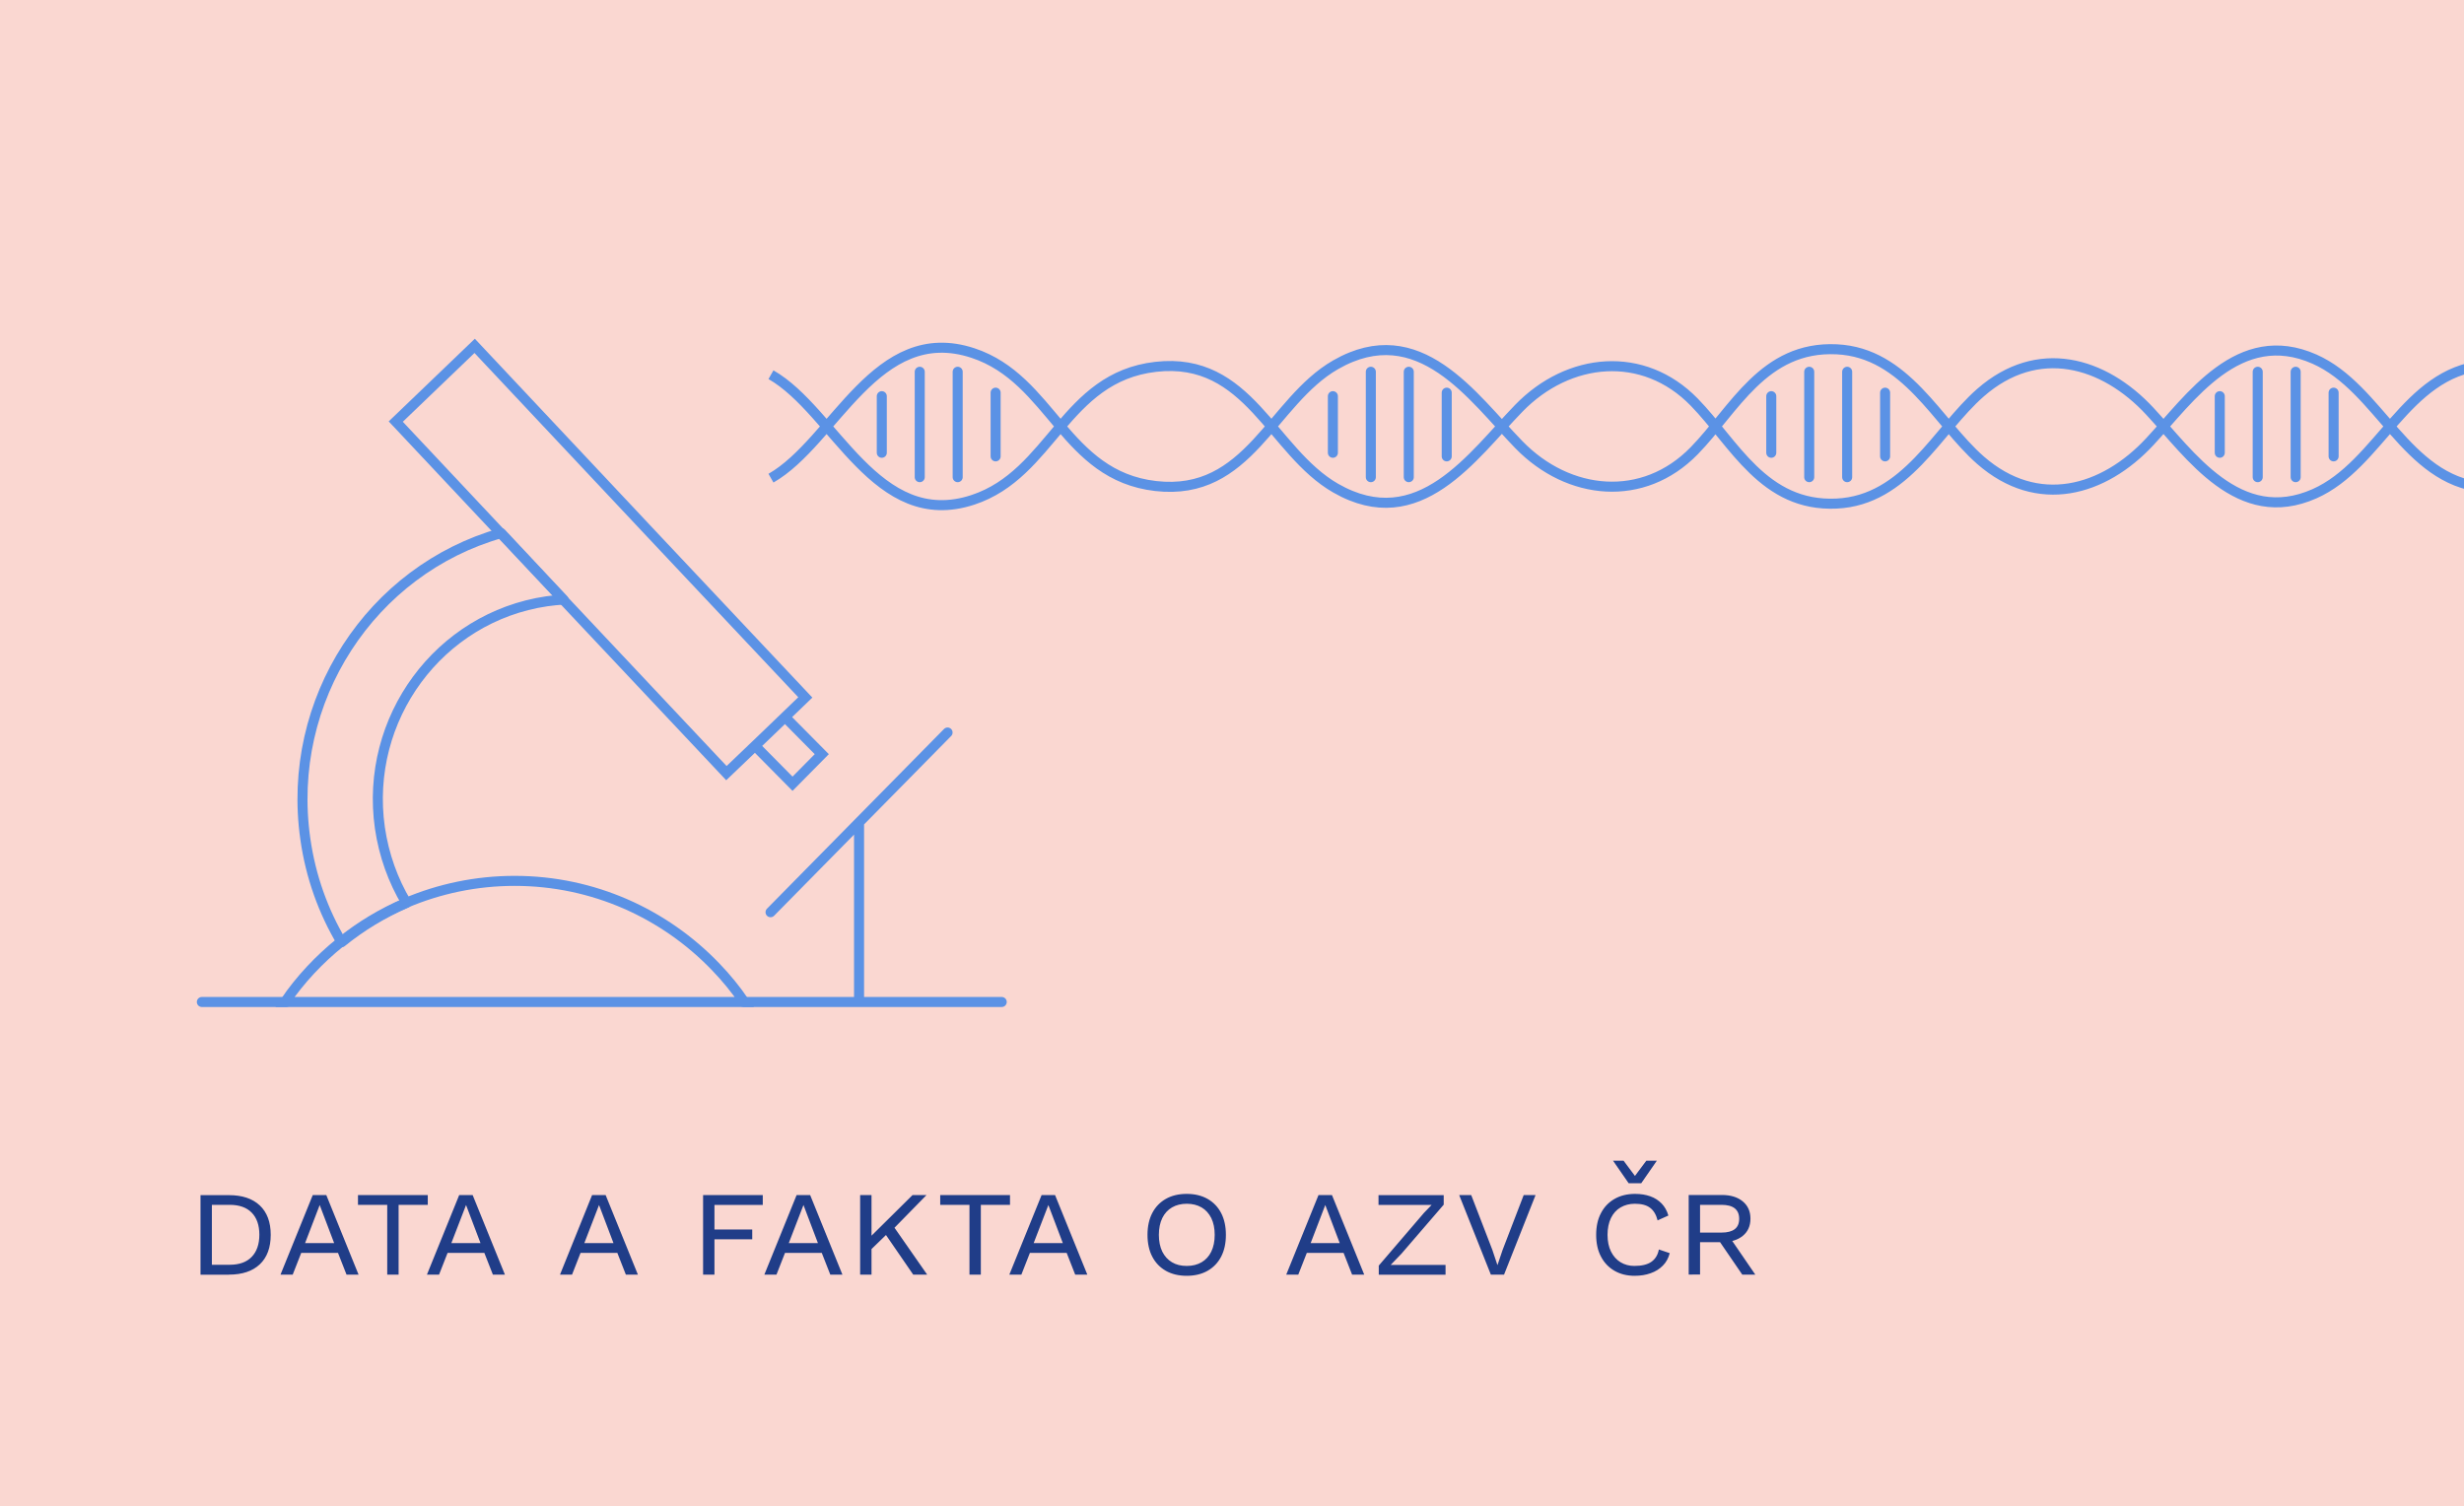 <?xml version="1.0" encoding="utf-8"?>
<!-- Generator: Adobe Illustrator 27.7.0, SVG Export Plug-In . SVG Version: 6.00 Build 0)  -->
<svg version="1.1" id="Vrstva_1" xmlns="http://www.w3.org/2000/svg" xmlns:xlink="http://www.w3.org/1999/xlink" x="0px" y="0px"
	 viewBox="0 0 294.8 180.2" style="enable-background:new 0 0 294.8 180.2;" xml:space="preserve">
<style type="text/css">
	.st0{fill:#FAD7D1;}
	
		.st1{clip-path:url(#SVGID_00000032644557184170865040000001217061330968798908_);fill:none;stroke:#5B92E5;stroke-width:1.2;stroke-linecap:round;stroke-linejoin:round;stroke-miterlimit:10;}
	
		.st2{clip-path:url(#SVGID_00000032644557184170865040000001217061330968798908_);fill:none;stroke:#5B92E5;stroke-width:1.2;stroke-miterlimit:10;}
	
		.st3{clip-path:url(#SVGID_00000032644557184170865040000001217061330968798908_);fill:none;stroke:#5B92E5;stroke-width:1.2;stroke-linejoin:round;}
	.st4{fill:none;stroke:#5B92E5;stroke-width:1.2;stroke-linecap:round;stroke-miterlimit:10;}
	.st5{clip-path:url(#SVGID_00000078040946477264976140000001467868676126827161_);fill:#203D88;}
</style>
<rect class="st0" width="294.8" height="180.2"/>
<g>
	<defs>
		<rect id="SVGID_1_" width="294.8" height="180.2"/>
	</defs>
	<clipPath id="SVGID_00000069365913295101733910000007994632928272578690_">
		<use xlink:href="#SVGID_1_"  style="overflow:visible;"/>
	</clipPath>
	
		<path style="clip-path:url(#SVGID_00000069365913295101733910000007994632928272578690_);fill:none;stroke:#5B92E5;stroke-width:1.2;stroke-linecap:round;stroke-linejoin:round;stroke-miterlimit:10;" d="
		M36.53,100.36c0.64,4.53,2.15,8.69,4.34,12.37c2.35-1.91,4.96-3.49,7.76-4.7c-1.6-2.67-2.7-5.71-3.18-8.99
		c-1.86-13.07,7.08-25.2,19.97-27.1c0.67-0.09,1.35-0.17,2.01-0.19l-7.47-7.97C44.43,68.18,34.16,83.72,36.53,100.36z M113.37,87.64
		l-21.18,21.5 M102.78,119.88V98.56 M24.15,119.88h10.1 M119.85,119.88h-17.07H90.99h-2.01"/>
	
		<path style="clip-path:url(#SVGID_00000069365913295101733910000007994632928272578690_);fill:none;stroke:#5B92E5;stroke-width:1.2;stroke-miterlimit:10;" d="
		M90.33,89.23l4.49,4.54l3.5-3.54l-4.4-4.44l-2.61,2.51L90.33,89.23z M47.35,50.44l12.58,13.39l7.5,7.97L86.91,92.5l3.42-3.27
		l0.98-0.94l2.61-2.51l2.43-2.34L77.98,63.93L56.79,41.38L47.35,50.44z M34.09,119.88h54.97c-1.03-1.49-2.17-2.9-3.44-4.21
		c-6.09-6.34-14.62-10.28-24.05-10.28c-4.62,0-9.03,0.95-13.03,2.65c-2.82,1.21-5.44,2.78-7.8,4.69
		C38.19,114.78,35.93,117.18,34.09,119.88z"/>
	
		<path style="clip-path:url(#SVGID_00000069365913295101733910000007994632928272578690_);fill:none;stroke:#5B92E5;stroke-width:1.2;stroke-linejoin:round;" d="
		M92.24,57.21c7.6-4.34,12.58-18.8,24.17-14.97c9.44,3.12,10.93,14.66,21.86,15.91c11.16,1.28,13.86-10.11,21.53-14.51
		c9.98-5.72,16.4,3.88,21.91,9.55c5.97,6.15,14.9,6.99,20.99,0.74c4.79-4.9,8.31-12.55,17.03-12.14
		c8.31,0.39,12.06,8.75,17.21,13.26c6.86,6.01,14.76,3.73,20.28-2.22c4.82-5.18,10.62-13.89,19.7-9.86
		c7.81,3.47,10.88,14.44,20.18,15.34c2.36,0.23,4.69-0.39,6.75-1.38 M92.24,44.83c7.6,4.34,12.58,18.8,24.17,14.97
		c9.44-3.12,10.93-14.66,21.86-15.91c11.16-1.28,13.86,10.11,21.53,14.51c9.98,5.72,16.4-3.88,21.91-9.55
		c5.97-6.15,14.9-6.99,20.99-0.74c4.79,4.9,8.31,12.55,17.03,12.14c8.31-0.39,12.06-8.75,17.21-13.26
		c6.86-6.01,14.76-3.73,20.28,2.22c4.82,5.18,10.62,13.89,19.7,9.86c7.81-3.47,10.88-14.44,20.18-15.34
		c2.36-0.23,4.69,0.39,6.75,1.38"/>
</g>
<path class="st4" d="M279.2,54.6v-7.62 M274.66,57.09V44.48 M270.12,57.09V44.48 M265.58,54.17V47.4 M225.54,54.6v-7.62 M221,57.09
	V44.48 M216.46,57.09V44.48 M211.92,54.17V47.4 M173.09,54.6v-7.62 M168.55,57.09V44.48 M164.01,57.09V44.48 M159.47,54.17V47.4
	 M119.12,54.6v-7.62 M114.58,57.09V44.48 M110.04,57.09V44.48 M105.5,54.17V47.4"/>
<g>
	<defs>
		<rect id="SVGID_00000168837110096863057680000008111179299867579560_" width="294.8" height="180.2"/>
	</defs>
	<clipPath id="SVGID_00000089549814309883591640000000975749727779491203_">
		<use xlink:href="#SVGID_00000168837110096863057680000008111179299867579560_"  style="overflow:visible;"/>
	</clipPath>
	<path style="clip-path:url(#SVGID_00000089549814309883591640000000975749727779491203_);fill:#203D88;" d="M203.4,144.15h2.57
		c0.7,0,1.23,0.14,1.58,0.42c0.35,0.28,0.53,0.69,0.53,1.25s-0.18,0.97-0.53,1.24c-0.35,0.27-0.88,0.41-1.58,0.41h-2.57V144.15z
		 M210.01,152.5l-3.26-4.76l-1.16,0.58l2.86,4.18H210.01z M203.4,152.5v-3.88h2.6c1.04,0,1.88-0.25,2.5-0.75
		c0.62-0.5,0.93-1.19,0.93-2.07c0-0.87-0.31-1.56-0.93-2.07c-0.62-0.51-1.46-0.76-2.5-0.76h-3.96v9.52H203.4z M196.97,138.87
		l-1.36,1.82l-1.36-1.82h-1.26l1.87,2.7h1.5l1.87-2.7H196.97z M198.47,149.49c-0.12,0.66-0.43,1.15-0.9,1.48s-1.16,0.49-2.04,0.49
		c-0.61,0-1.16-0.15-1.64-0.44c-0.48-0.29-0.86-0.72-1.14-1.27c-0.28-0.56-0.42-1.22-0.42-2.01c0-0.78,0.14-1.45,0.41-2.01
		c0.27-0.55,0.65-0.98,1.15-1.27s1.06-0.44,1.71-0.44c0.79,0,1.4,0.16,1.83,0.49c0.42,0.32,0.72,0.82,0.89,1.5l1.29-0.58
		c-0.17-0.58-0.44-1.06-0.81-1.44c-0.37-0.38-0.82-0.67-1.35-0.86c-0.53-0.19-1.14-0.29-1.82-0.29c-0.94,0-1.76,0.2-2.46,0.6
		c-0.7,0.4-1.24,0.96-1.62,1.69c-0.39,0.73-0.58,1.6-0.58,2.61c0,1.01,0.19,1.88,0.58,2.61c0.38,0.73,0.92,1.29,1.61,1.69
		c0.69,0.4,1.5,0.6,2.41,0.6c0.7,0,1.34-0.1,1.92-0.31c0.58-0.2,1.07-0.51,1.46-0.91c0.4-0.4,0.67-0.9,0.82-1.49L198.47,149.49z
		 M182.3,142.98l-2.53,6.58l-0.6,1.78h-0.02l-0.6-1.8l-2.53-6.56h-1.44l3.79,9.52h1.58l3.77-9.52H182.3z M167.68,149.99l5.05-5.86
		v-1.14h-7.8v1.17h7l-0.2-0.46l-1.36,1.41l-5.41,6.31v1.09h7.99v-1.17h-7.21l0.2,0.46L167.68,149.99z M158.56,144.17l1.73,4.56
		h-3.48L158.56,144.17z M155.33,152.5l1.02-2.6h4.4l1.02,2.6h1.45l-3.86-9.52h-1.61l-3.86,9.52H155.33z M140.22,151.02
		c-0.5-0.29-0.88-0.72-1.16-1.27c-0.27-0.56-0.41-1.22-0.41-2.01c0-0.78,0.14-1.45,0.41-2.01c0.27-0.55,0.66-0.98,1.16-1.27
		c0.5-0.29,1.09-0.44,1.77-0.44c0.68,0,1.27,0.15,1.77,0.44c0.5,0.29,0.88,0.72,1.16,1.27c0.27,0.56,0.41,1.22,0.41,2.01
		c0,0.78-0.14,1.45-0.41,2.01c-0.27,0.55-0.66,0.98-1.16,1.27c-0.5,0.29-1.09,0.44-1.77,0.44
		C141.3,151.46,140.72,151.32,140.22,151.02 M144.48,152.04c0.7-0.4,1.24-0.96,1.62-1.69c0.38-0.73,0.57-1.6,0.57-2.61
		c0-1.01-0.19-1.88-0.57-2.61c-0.38-0.73-0.92-1.29-1.62-1.69c-0.7-0.4-1.54-0.6-2.5-0.6s-1.8,0.2-2.5,0.6
		c-0.7,0.4-1.24,0.96-1.62,1.69c-0.38,0.73-0.57,1.6-0.57,2.61c0,1.01,0.19,1.88,0.57,2.61c0.38,0.73,0.92,1.29,1.62,1.69
		c0.7,0.4,1.54,0.6,2.5,0.6S143.78,152.44,144.48,152.04 M125.43,144.17l1.73,4.56h-3.49L125.43,144.17z M122.2,152.5l1.02-2.6h4.4
		l1.02,2.6h1.45l-3.86-9.52h-1.61l-3.86,9.52H122.2z M112.49,144.15h8.35v-1.17h-8.35V144.15z M115.99,152.5h1.36v-8.99h-1.36V152.5
		z M110.93,152.5l-3.91-5.61l3.83-3.91h-1.67l-4.91,4.86v-4.86h-1.36v9.52h1.36v-3.06l1.73-1.68l3.26,4.74H110.93z M96.13,144.17
		l1.73,4.56h-3.49L96.13,144.17z M92.9,152.5l1.02-2.6h4.4l1.02,2.6h1.45l-3.86-9.52h-1.62l-3.86,9.52H92.9z M91.26,142.98h-7.14
		v9.52h1.36v-4.23H90v-1.17h-4.52v-2.94h5.78V142.98z M71.67,144.17l1.73,4.56h-3.49L71.67,144.17z M68.44,152.5l1.02-2.6h4.4
		l1.02,2.6h1.44l-3.86-9.52h-1.62L67,152.5H68.44z M55.76,144.17l1.73,4.56h-3.49L55.76,144.17z M52.53,152.5l1.02-2.6h4.4l1.02,2.6
		h1.44l-3.86-9.52h-1.61l-3.86,9.52H52.53z M42.83,144.15h8.35v-1.17h-8.35V144.15z M46.33,152.5h1.36v-8.99h-1.36V152.5z
		 M38.25,144.17l1.73,4.56H36.5L38.25,144.17z M35.02,152.5l1.02-2.6h4.4l1.02,2.6h1.44l-3.86-9.52h-1.62l-3.86,9.52H35.02z
		 M25.35,144.15h2.14c1.13,0,2.01,0.31,2.62,0.93c0.61,0.62,0.92,1.5,0.92,2.64c0,1.14-0.31,2.03-0.92,2.66
		c-0.61,0.63-1.49,0.94-2.62,0.94h-2.14V144.15z M27.39,152.5c1.59,0,2.82-0.41,3.69-1.23c0.87-0.82,1.31-2,1.31-3.54
		c0-1.52-0.44-2.69-1.31-3.51c-0.87-0.82-2.1-1.23-3.69-1.23h-3.4v9.52H27.39z"/>
</g>
</svg>
